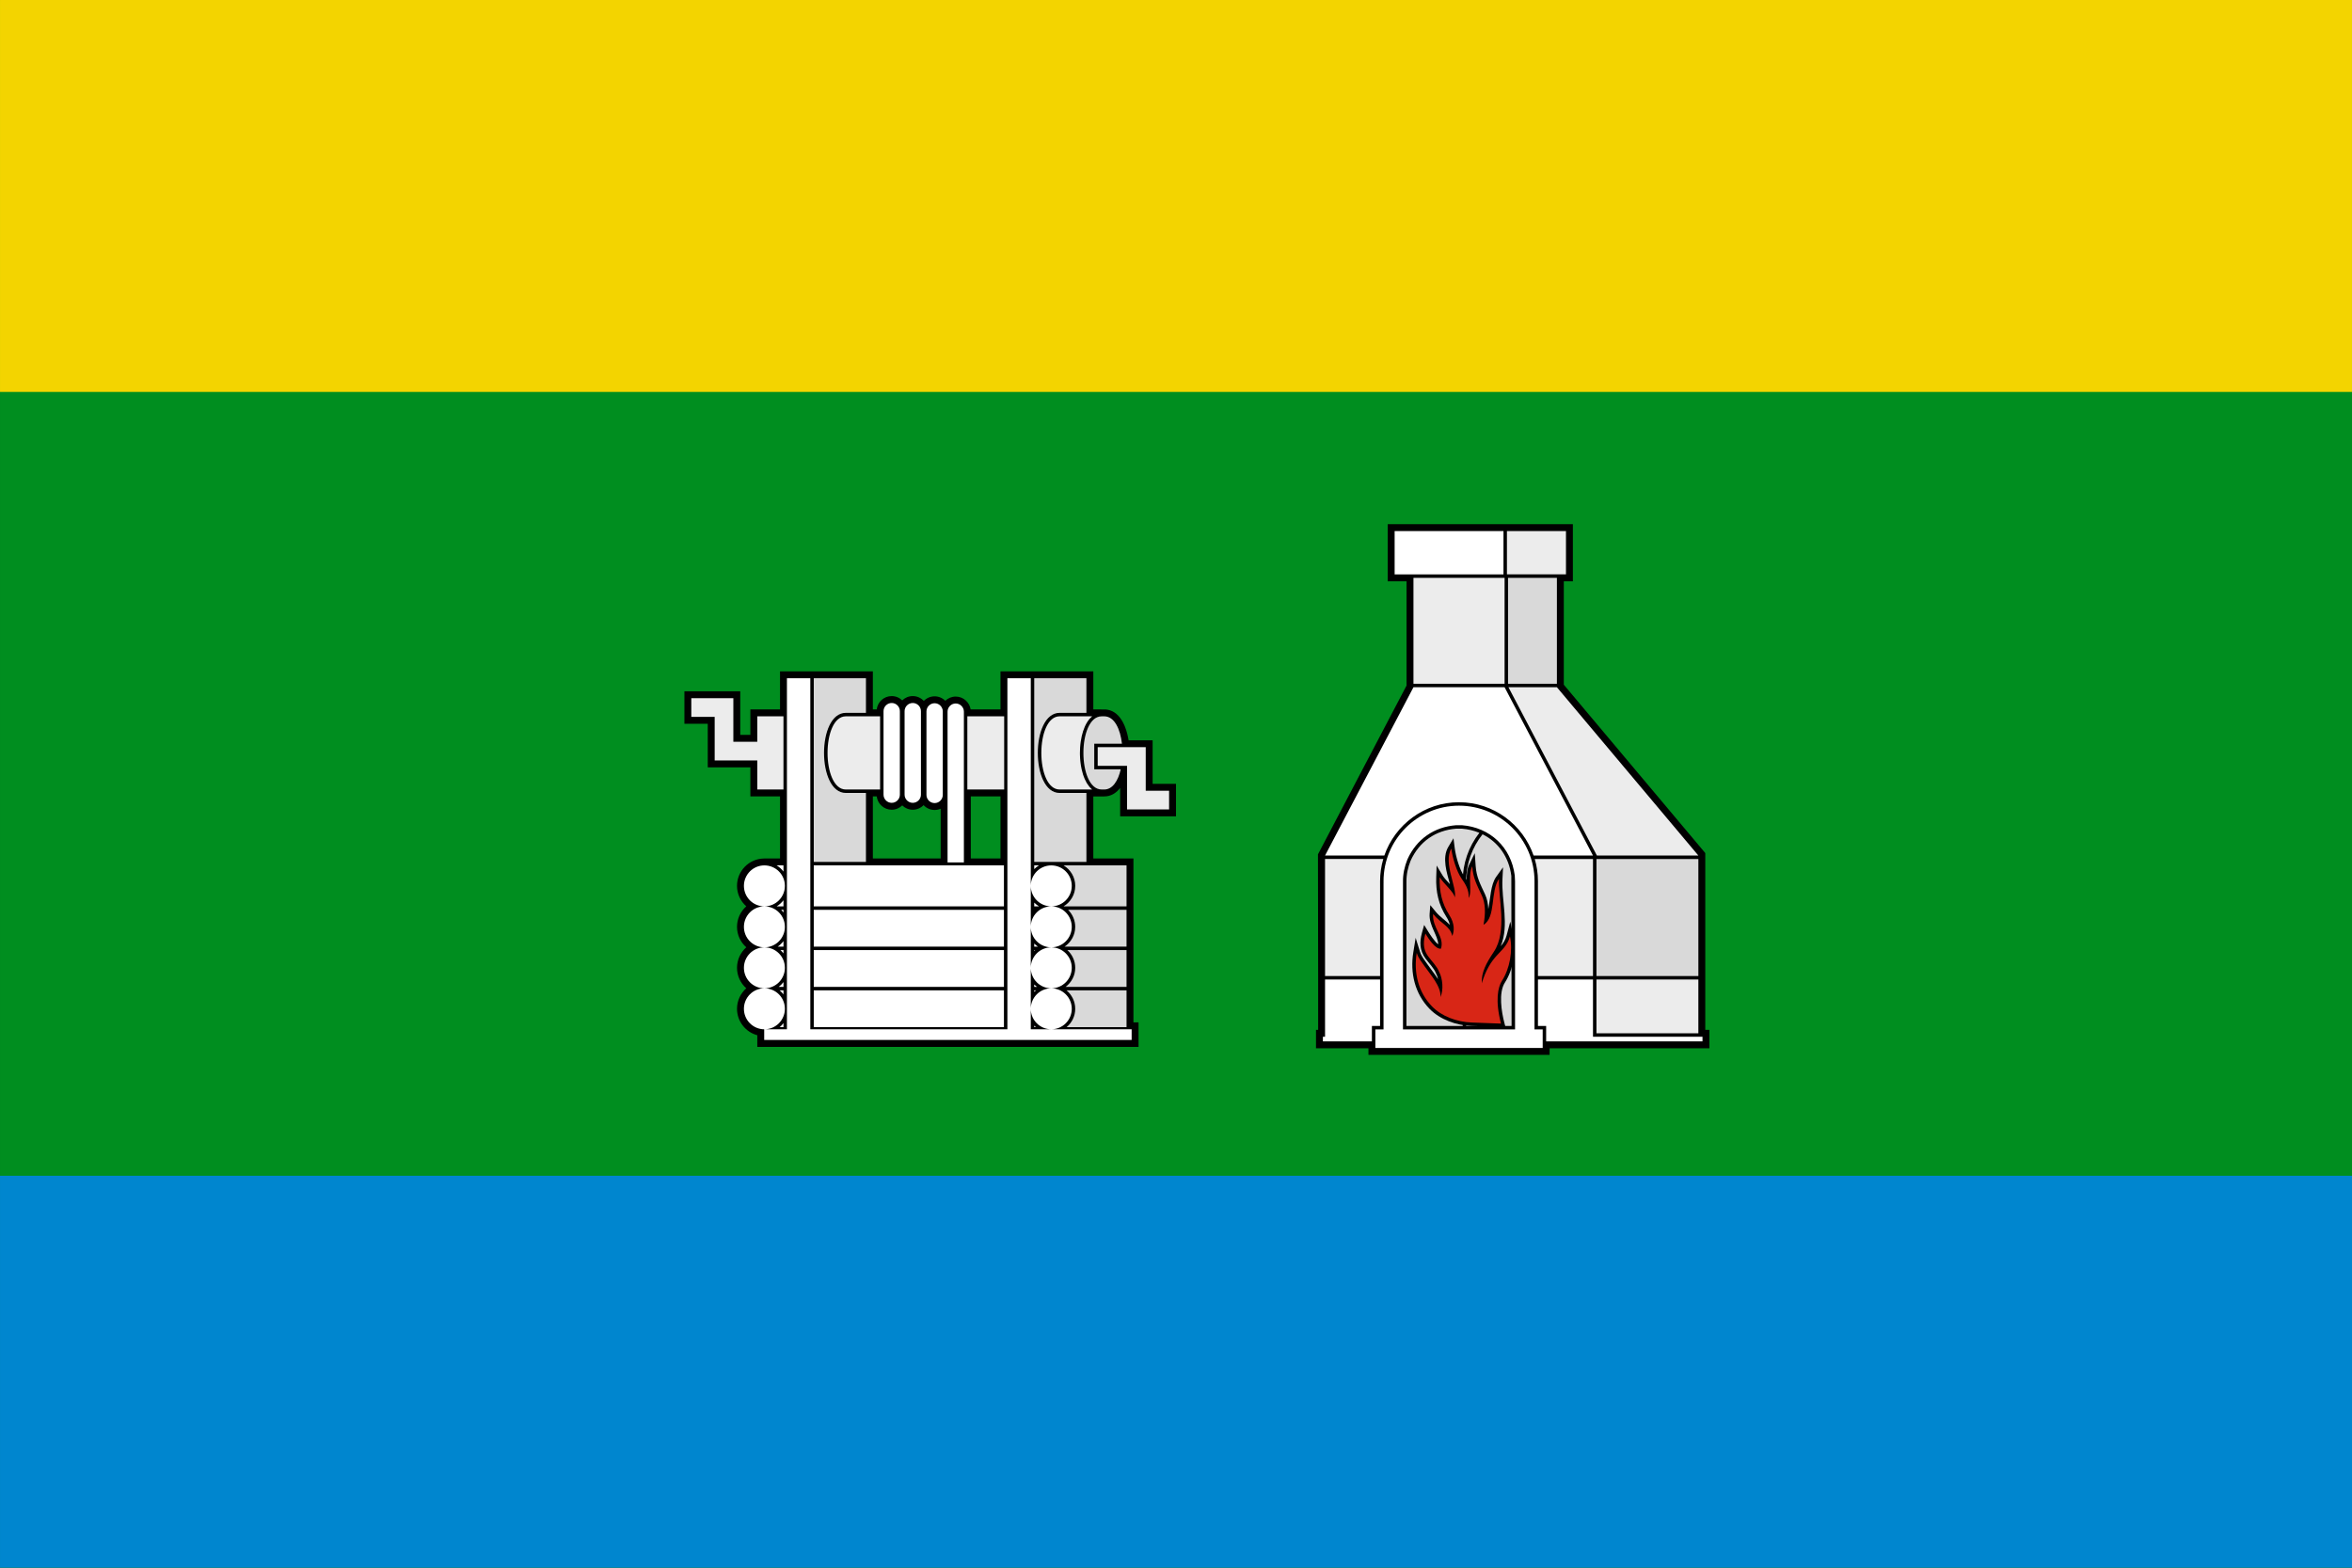<?xml version="1.0" encoding="utf-8"?>
<!-- Generator: Adobe Illustrator 16.0.2, SVG Export Plug-In . SVG Version: 6.00 Build 0)  -->
<!DOCTYPE svg PUBLIC "-//W3C//DTD SVG 1.1//EN" "http://www.w3.org/Graphics/SVG/1.1/DTD/svg11.dtd">
<svg version="1.1" id="Layer_1" xmlns="http://www.w3.org/2000/svg" xmlns:xlink="http://www.w3.org/1999/xlink" x="0px" y="0px"
	 width="900px" height="600px" viewBox="0 0 900 600" enable-background="new 0 0 900 600" xml:space="preserve">
<rect x="0" y="0" width="900" height="600" fill="#333333" stroke="none"/>
<g>
	<rect id="_73367536" x="0.003" y="0.001" fill="#008E1F" width="899.994" height="599.998"/>
	<rect id="_75947840" x="0.003" y="449.999" fill="#0086CF" width="899.993" height="150"/>
	<rect id="_30370064" x="0.005" y="0.001" fill="#F3D400" width="899.989" height="150.001"/>
	<g>
		<g>
			<polygon id="_77263880" points="538.222,262.378 538.222,222.469 531.018,222.469 531.018,200.606 601.867,200.606 
				601.867,222.469 598.395,222.469 598.395,262.061 652.532,326.502 652.527,394.16 654.107,394.16 654.107,401.198 
				592.957,401.198 592.957,403.72 523.642,403.72 523.642,401.198 503.57,401.198 503.57,394.16 504.392,394.16 504.392,373.564 
				504.324,326.979 			"/>
			<path id="_75867280" fill="#ECECEC" d="M575.735,261.707v-40.558h-34.872v40.558H575.735z M528.091,373.563h-21.06v-44.8h22.286
				c-0.791,2.687-1.227,5.542-1.227,8.482c0,0.652,0.015-0.005,0,0.609V373.563L528.091,373.563z M609.565,328.763v44.8h-21.063
				l-0.005-35.671c0.005-0.209,0.005-0.422,0.005-0.646c0-2.94-0.437-5.796-1.228-8.482H609.565L609.565,328.763z M599.226,203.246
				h-22.592v16.583h22.592V203.246z M595.754,263.027h-18.533l33.838,64.416h38.827L595.754,263.027L595.754,263.027z
				 M649.886,374.883h-38.999v20.597h38.999V374.883z"/>
			<path id="_74542824" fill="#D9D9D9" d="M577.055,221.15h18.699v40.558h-18.699V221.15z M610.888,373.564h38.999v-44.801h-38.999
				V373.564L610.888,373.564z M538.177,392.673l0.005-55.176c-0.048-2.808,0.556-5.479,1.585-8.068
				c3.29-7.278,9.508-11.666,17.509-12.278l2.1,0.006c2.396,0.181,4.653,0.742,6.712,1.589c-4.138,5.309-6.379,11.766-6.379,18.501
				c0,0.214,0,0.423,0,0.636v54.791H538.177z M561.027,392.673v-54.791h0.006c-0.006-0.213-0.006-0.427-0.006-0.636
				c0-6.777,2.346-13.006,6.275-17.939c5.968,2.954,10.091,8.651,11.016,15.893l0.094,57.474H561.027L561.027,392.673z"/>
			<path id="_78999544" fill="#FFFFFF" d="M507.032,374.884h21.059v17.789h-3.13v5.885H506.21v-1.757h0.822V374.884L507.032,374.884
				z M526.283,393.993h3.127v-56.112h0.012c-0.006-0.212-0.012-0.426-0.012-0.635c0-15.912,12.981-28.888,28.889-28.888
				c15.908,0,28.883,12.976,28.883,28.888c0,0.209,0,0.423-0.005,0.635h0.005v56.112h3.135v7.085h-64.033V393.993z M536.856,393.993
				h42.887l-0.006-56.685l-0.108-2.249c-1.373-10.747-9.421-18.399-20.227-19.226h-2.204c-8.48,0.65-15.15,5.344-18.653,13.095
				c-1.097,2.766-1.736,5.584-1.684,8.572L536.856,393.993L536.856,393.993z M588.502,374.884h21.064v21.917h41.899v1.757h-59.828
				v-5.885h-3.136V374.884L588.502,374.884z M540.863,263.028h34.872l33.83,64.416h-22.727
				c-4.087-11.848-15.337-20.405-28.54-20.405s-24.495,8.558-28.581,20.405h-22.686L540.863,263.028L540.863,263.028z
				 M533.659,203.247h41.653v16.583h-41.653V203.247z"/>
			<path id="_76134336" d="M550.293,374.78c-0.192-0.853-0.473-1.653-0.831-2.324c-0.728-1.908-2.771-3.93-3.992-5.599
				c-2.268-3.104-2.325-6.307-1.327-9.924l0.812-2.922l1.585,2.584c0.479,0.774,2.396,3.795,3.785,4.834
				c0.006-3.285-3.629-7.204-3.27-11.737l0.255-3.271l2.079,2.537c1.616,1.965,3.764,3.295,5.396,5.011
				c-0.239-1.066-0.708-2.095-1.306-3.024c-3.035-4.741-4.087-9.649-3.898-15.237l0.151-4.439l2.297,3.806
				c0.582,0.956,1.689,2.116,2.797,3.331c-1.16-4.298-3.135-10.084-0.608-14.301l1.966-3.274l0.478,3.79
				c0.395,3.134,1.856,8.218,3.655,10.807c0.322,0.468,0.629,0.926,0.92,1.383c-0.011-2.032,0.119-4.163,0.936-5.838l2.152-4.434
				l0.348,4.918c0.312,4.366,1.815,6.971,3.603,10.859c0.801,1.735,1.159,3.66,1.232,5.613c0.811-4.028,0.884-9.367,3.021-12.34
				l2.624-3.665l-0.233,4.501c-0.432,8.167,2.703,17.669-0.659,25.707c0.977-1.144,1.793-2.376,2.255-4.097l1.409-5.313l1.155,5.375
				c1.241,5.771-0.037,13.018-3.234,17.986c-2.49,3.863-1.273,11.25-0.197,15.341l0.446,1.716l-12.954-0.468
				c-5.786-0.213-12.04-2.365-16.126-6.575c-5.635-5.808-7.475-13.762-6.201-21.622l0.899-5.541l1.668,5.365
				c0.587,1.903,1.788,3.202,2.886,4.824C547.439,370.859,549.014,372.758,550.293,374.78L550.293,374.78z"/>
			<path id="_30334960" fill="#D82616" d="M574.369,391.759l-11.183-0.407c-5.763-0.21-11.562-2.398-15.225-6.171
				c-5.346-5.508-7.053-13.051-5.846-20.492c0.662,2.131,1.661,3.115,3.056,5.175c2.039,3.014,6.35,7.6,6.035,11.766
				c1.214-2.803,0.844-7.121-0.526-9.681c-0.809-2.108-2.82-4.06-4.147-5.871c-1.412-1.93-2.339-4.376-1.118-8.788
				c1.198,1.942,3.839,6.086,5.959,5.799c1.524-4.456-3.422-8.034-3.001-13.292c3.194,3.897,6.5,4.602,7.338,8.432
				c0.754-1.765,1.052-4.604-1.118-7.993c-2.88-4.498-3.874-9.116-3.69-14.48c1.441,2.385,5.742,5.89,5.742,7.776
				c1.104-3.446-4.516-13.368-1.295-18.742c0.446,3.508,2.04,8.74,3.879,11.394c1.43,2.063,3.002,4.38,2.75,7.51
				c1.548-2.533-0.495-8.278,1.379-12.144c0.326,4.583,1.701,6.935,3.72,11.318c1.308,2.838,1.439,6.573,0.6,11.074
				c4.833-2.829,2.536-12.866,5.92-17.58c-0.366,6.976,3.312,19.989-1.978,27.917c-2.827,4.237-4.866,7.871-4.598,12.04
				c1.486-5.035,3.445-8.054,5.593-10.467c2.016-2.267,4.239-3.959,5.175-7.479c1.181,5.494-0.079,12.373-3.054,16.995
				C573.213,377.73,572.047,382.914,574.369,391.759L574.369,391.759z"/>
		</g>
		<g>
			<path id="_56049648" d="M433.713,391.302h1.955v9.367H289.783v-4.455c-4.523-1.216-7.761-5.334-7.761-10.116
				c0-3.036,1.321-5.885,3.546-7.855c-2.225-1.959-3.546-4.793-3.546-7.829c0-3.035,1.321-5.884,3.546-7.854
				c-2.225-1.959-3.546-4.788-3.546-7.823c0-3.036,1.321-5.885,3.546-7.86c-2.225-1.96-3.546-4.793-3.546-7.828
				c0-5.688,4.543-10.335,10.204-10.47l0.261-0.012h5.994V304.81h-11.345v-11.13h-16.308v-16.667h-8.935v-12.43h21.365v16.667h3.877
				v-9.737h11.345v-14.565h35.521v14.565h1.481c0.333-2.864,2.775-5.1,5.729-5.1c1.538,0,2.973,0.614,4.029,1.649
				c1.061-1.035,2.499-1.649,4.033-1.649c1.637,0,3.156,0.697,4.226,1.851c1.067-1.096,2.549-1.756,4.139-1.756
				c1.559,0,3.02,0.639,4.081,1.706c1.056-1.015,2.475-1.613,3.992-1.613c2.87,0,5.282,2.153,5.704,4.913h11.426v-14.565h35.521
				v14.571l4.513,0.005l0.321,0.026l0.563,0.067c2.734,0.469,4.643,2.412,5.905,4.778l0.063,0.116l0.557,1.154l0.192,0.488
				c0.66,1.647,1.106,3.41,1.388,5.178h9.196v16.672H450v12.429h-21.371v-10.875c-1.492,1.96-3.515,3.255-6.093,3.255h-4.175v23.756
				h15.352V391.302L433.713,391.302z M335.482,304.81h-1.481v23.756h25.945v-19.047c-0.717,0.313-1.502,0.484-2.308,0.484
				c-1.637,0-3.156-0.698-4.226-1.852c-1.066,1.097-2.549,1.757-4.139,1.757c-1.534,0-2.973-0.613-4.033-1.648
				c-1.056,1.035-2.491,1.648-4.029,1.648C338.257,309.908,335.815,307.673,335.482,304.81L335.482,304.81z M371.477,328.565h11.364
				V304.81h-11.364V328.565z"/>
			<path id="_71643120" fill="#ECECEC" d="M280.617,283.89h9.159v-9.736h10.023v28.014h-10.023v-11.13h-16.306v-3.375v-3.773v-9.519
				h-8.938v-7.148h16.084v4.356v2.792V283.89L280.617,283.89z M384.254,274.154h-14.099v28.014h14.099V274.154z M336.767,274.154
				h-13.1c-9.338,0-9.338,28.014,0,28.014h13.1V274.154z M417.934,302.168h-12.459c-9.343,0-9.337-28.014,0-28.014h12.45
				c-0.244,0.196-0.474,0.425-0.703,0.669l-0.036,0.037l-0.088,0.098l-0.26,0.292h-0.005l-0.09,0.12
				c-0.306,0.38-0.596,0.785-0.862,1.232v0.006c-1.143,1.927-1.924,4.429-2.317,7.142l-0.027,0.156l-0.006,0.011l-0.062,0.53
				l-0.021,0.156l-0.041,0.364l-0.093,1.04v0.017c-0.047,0.706-0.078,1.429-0.078,2.146l0.009,0.53v0.172l0.016,0.369l0.027,0.53
				l0.026,0.524v0.017l0.004,0.072l0.084,0.946l0.005,0.042l0.041,0.339l0.021,0.182l0.119,0.873l0.031,0.167l0.021,0.162
				l0.063,0.352l0.197,0.994l0.005,0.012c0.146,0.658,0.307,1.304,0.505,1.917l0.005,0.01l0.156,0.453l0.046,0.141l0.115,0.306
				l0.342,0.863c0.229,0.53,0.479,1.024,0.755,1.492l0.052,0.088v0.006l0.068,0.104c0.254,0.41,0.523,0.8,0.815,1.154l0.073,0.088
				v0.005l0.266,0.291l0.083,0.094l0.078,0.078l0.239,0.234l0.047,0.046l0.104,0.095l0.275,0.249L417.934,302.168L417.934,302.168z
				 M431.269,293.123H420.04v-7.153h18.377v3.378v3.775v9.519h8.942v7.147h-16.091v-4.357v-2.79V293.123L431.269,293.123z"/>
			<path id="_77038800" fill="#D9D9D9" d="M311.392,259.586h19.968v13.246h-7.693c-11.13,0-11.13,30.655,0,30.655h7.693v26.397
				h-19.968V259.586L311.392,259.586z M395.753,259.586h19.968v13.246h-10.246c-11.131,0-11.135,30.655,0,30.655h10.246v26.397
				h-19.968V259.586z M407.023,346.89h24.049v-15.683h-24.106c2.668,1.601,4.476,4.501,4.476,7.839c0,3.327-1.788,6.222-4.444,7.828
				L407.023,346.89L407.023,346.89z M408.141,393.114h22.932v-14.087H408.1c2.028,1.685,3.338,4.236,3.338,7.07
				C411.438,388.919,410.152,391.436,408.141,393.114L408.141,393.114z M407.751,377.706h23.321v-14.088h-22.65
				c1.84,1.68,3.02,4.112,3.02,6.794C411.442,373.407,409.976,376.038,407.751,377.706L407.751,377.706z M407.361,362.298h23.711
				V348.21h-22.365c1.674,1.663,2.729,3.987,2.729,6.524C411.437,357.895,409.804,360.655,407.361,362.298L407.361,362.298z
				 M422.536,274.154c3.884,0,6.14,4.839,6.789,10.495H418.72v9.793h10.133c-0.999,4.371-3.093,7.725-6.316,7.725h-0.963
				c-9.336,0-9.336-28.013,0-28.013H422.536L422.536,274.154z"/>
			<path id="_77450488" fill="#FFFFFF" d="M297.242,346.89h2.557v-2.344c-0.707,0.931-1.581,1.721-2.583,2.329L297.242,346.89z
				 M311.392,346.89h72.769v-15.683h-72.769V346.89z M395.753,346.89h1.768l0.036-0.021c-0.654-0.399-1.269-0.872-1.804-1.413
				V346.89z M395.753,332.626c0.54-0.541,1.149-1.024,1.808-1.419h-1.808V332.626z M299.799,331.207h-2.613
				c1.018,0.613,1.896,1.419,2.613,2.365V331.207z M298.364,393.115h1.435v-1.544C299.378,392.134,298.905,392.662,298.364,393.115z
				 M311.392,393.115h72.769v-14.088h-72.769V393.115z M395.753,393.115h0.629l-0.629-0.581V393.115z M395.753,379.625
				c0.208-0.212,0.448-0.404,0.676-0.598h-0.676V379.625z M299.799,379.027h-1.481c0.557,0.464,1.045,0.978,1.481,1.56V379.027z
				 M297.974,377.706h1.825v-1.839C299.275,376.559,298.667,377.188,297.974,377.706z M311.392,377.706h72.769v-14.087h-72.769
				V377.706z M395.753,377.706h1.035c-0.364-0.27-0.718-0.587-1.035-0.903V377.706z M395.753,363.952l0.364-0.333h-0.364V363.952z
				 M299.799,363.619h-1.159c0.431,0.39,0.812,0.821,1.159,1.284V363.619z M297.595,362.299h2.204v-2.115
				C299.182,360.998,298.448,361.721,297.595,362.299z M311.392,362.299h72.769v-14.088h-72.769V362.299z M395.753,362.299h1.414
				c-0.504-0.338-0.987-0.749-1.414-1.174V362.299z M395.753,348.273l0.067-0.063h-0.067V348.273z M299.799,348.211h-0.873
				c0.316,0.317,0.603,0.646,0.873,1.008V348.211z M292.5,393.941c-4.33,0-7.838-3.514-7.838-7.844c0-4.331,3.508-7.839,7.838-7.839
				c4.331,0,7.84-3.515,7.84-7.846c0-4.325-3.509-7.839-7.84-7.839c-4.33,0-7.838-3.508-7.838-7.839c0-4.33,3.508-7.846,7.838-7.846
				c4.331,0,7.84-3.508,7.84-7.839c0-4.33-3.509-7.844-7.84-7.844c-4.33,0-7.838,3.514-7.838,7.844c0,4.331,3.508,7.839,7.838,7.839
				c4.331,0,7.84,3.516,7.84,7.846c0,4.331-3.509,7.839-7.84,7.839c-4.33,0-7.838,3.514-7.838,7.839
				c0,4.331,3.508,7.846,7.838,7.846c4.331,0,7.84,3.508,7.84,7.839C300.34,390.428,296.831,393.941,292.5,393.941z
				 M402.273,362.574c-4.331,0-7.84-3.508-7.84-7.839c0-4.33,3.509-7.846,7.84-7.846c4.33,0,7.844-3.508,7.844-7.839
				c0-4.33-3.514-7.844-7.844-7.844c-4.331,0-7.84,3.514-7.84,7.844c0,4.331,3.509,7.839,7.84,7.839c4.33,0,7.844,3.516,7.844,7.846
				C410.117,359.066,406.603,362.574,402.273,362.574c-4.331,0-7.84,3.514-7.84,7.839c0,4.331,3.509,7.846,7.84,7.846
				c4.33,0,7.844,3.508,7.844,7.839c0,4.33-3.514,7.844-7.844,7.844c-4.331,0-7.84-3.514-7.84-7.844c0-4.331,3.509-7.839,7.84-7.839
				c4.33,0,7.844-3.515,7.844-7.846C410.117,366.088,406.603,362.574,402.273,362.574z M365.711,269.241L365.711,269.241
				c1.721,0,3.125,1.446,3.125,3.124v57.708h-6.249v-57.708C362.587,270.644,363.996,269.241,365.711,269.241L365.711,269.241z
				 M341.211,269.053L341.211,269.053c1.721,0,3.124,1.404,3.124,3.125v31.965c0,1.721-1.403,3.123-3.124,3.123l0,0
				c-1.716,0-3.124-1.402-3.124-3.123v-31.965C338.087,270.458,339.495,269.053,341.211,269.053z M349.273,269.053L349.273,269.053
				c-1.721,0-3.129,1.409-3.129,3.125v31.965c0,1.715,1.408,3.123,3.129,3.123l0,0c1.715,0,3.124-1.402,3.124-3.123v-31.965
				C352.397,270.458,350.988,269.053,349.273,269.053z M357.638,269.147L357.638,269.147c1.716,0,3.124,1.418,3.124,3.124v31.966
				c0,1.705-1.408,3.124-3.124,3.124l0,0c-1.721,0-3.124-1.403-3.124-3.124v-31.966
				C354.514,270.551,355.917,269.147,357.638,269.147z M433.026,398.028H292.422v-4.087h8.698V259.587h8.952v134.354h75.41V259.587
				h8.952v134.354h38.593V398.028L433.026,398.028z"/>
		</g>
	</g>
</g>
</svg>
